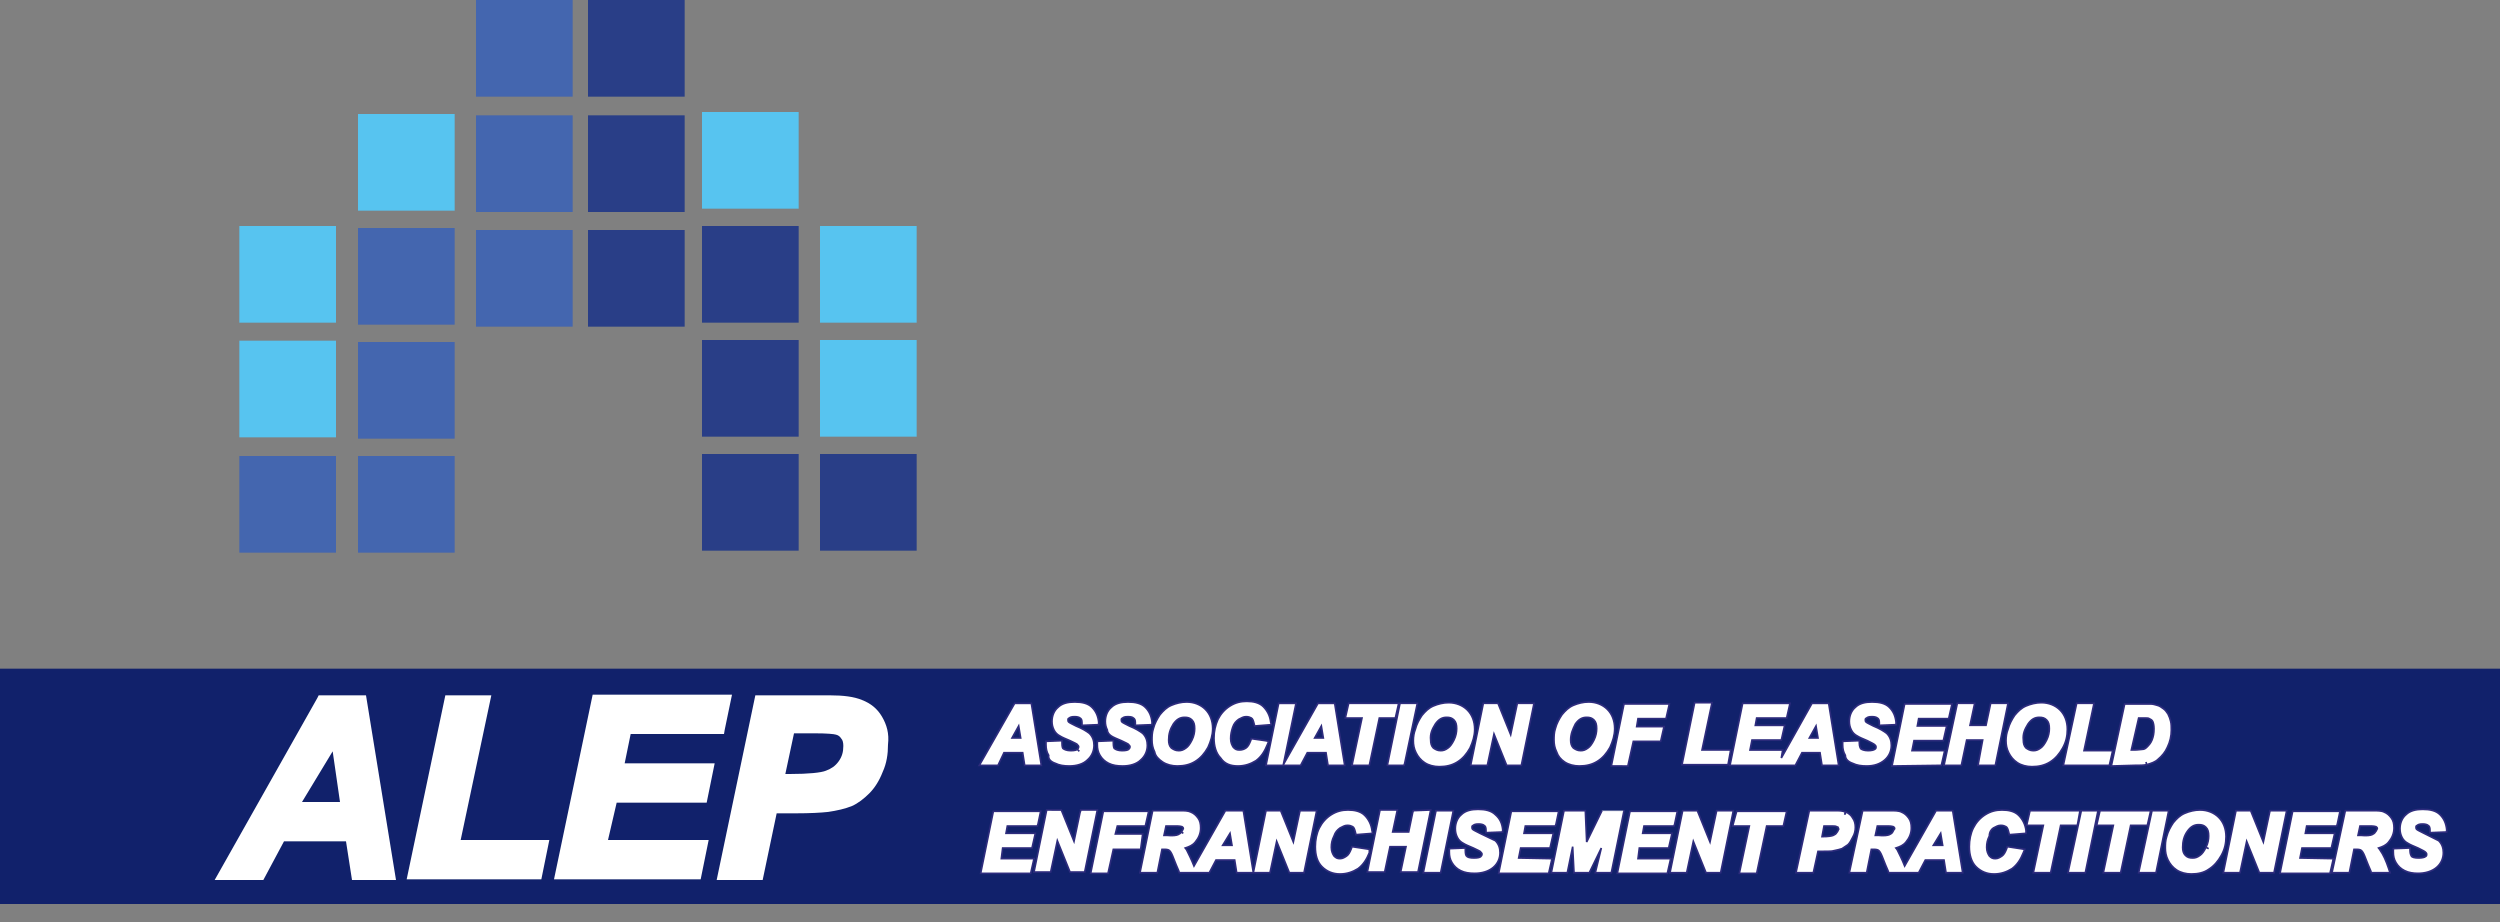 <?xml version="1.0" encoding="utf-8"?>
<!-- Generator: Adobe Illustrator 27.0.0, SVG Export Plug-In . SVG Version: 6.00 Build 0)  -->
<svg version="1.1" id="Layer_1" xmlns="http://www.w3.org/2000/svg" xmlns:xlink="http://www.w3.org/1999/xlink" x="0px" y="0px"
	 viewBox="0 0 375 138.3" style="enable-background:new 0 0 375 138.3;" xml:space="preserve">
<rect x="0" y="0" width="375" height="138.3" fill="#808080" stroke="none"/>
<style type="text/css">
	.st0{fill:#11216B;}
	.st1{display:none;fill:#2782C5;}
	.st2{fill:#4466AF;}
	.st3{fill:#57C4F0;}
	.st4{fill:#293E87;}
	.st5{fill:#FFFFFF;stroke:#2E2C7D;stroke-width:0.25;}
	.st6{fill:#FFFFFF;}
</style>
<rect y="100.3" class="st0" width="375" height="35.3"/>
<rect y="138.3" class="st1" width="375" height="4"/>
<g>
	<rect x="35.9" y="68.4" class="st2" width="14.5" height="14.5"/>
	<rect x="53.7" y="68.4" class="st2" width="14.5" height="14.5"/>
	<rect x="53.7" y="51.3" class="st2" width="14.5" height="14.5"/>
	<rect x="53.7" y="34.2" class="st2" width="14.5" height="14.5"/>
	<rect x="53.7" y="17.1" class="st3" width="14.5" height="14.5"/>
	<rect x="105.3" y="68.1" class="st4" width="14.5" height="14.5"/>
	<rect x="105.3" y="51" class="st4" width="14.5" height="14.5"/>
	<rect x="105.3" y="33.9" class="st4" width="14.5" height="14.5"/>
	<rect x="105.3" y="16.8" class="st3" width="14.5" height="14.5"/>
	<rect x="123" y="68.1" class="st4" width="14.5" height="14.5"/>
	<rect x="123" y="51" class="st3" width="14.5" height="14.5"/>
	<rect x="123" y="33.9" class="st3" width="14.5" height="14.5"/>
	<rect x="35.9" y="33.9" class="st3" width="14.5" height="14.5"/>
	<rect x="35.9" y="51.1" class="st3" width="14.5" height="14.5"/>
	<rect x="71.4" y="34.5" class="st2" width="14.5" height="14.5"/>
	<rect x="71.4" class="st2" width="14.5" height="14.5"/>
	<rect x="71.4" y="17.3" class="st2" width="14.5" height="14.5"/>
	<rect x="88.2" y="34.5" class="st4" width="14.5" height="14.5"/>
	<rect x="88.2" class="st4" width="14.5" height="14.5"/>
	<rect x="88.2" y="17.3" class="st4" width="14.5" height="14.5"/>
</g>
<path class="st5" d="M174.4,114.3L174.4,114.3c0.6,0.4,1.4,0.6,2.2,0.6h0c1,0,1.9-0.2,2.7-0.7c0.8-0.5,1.4-1.2,1.9-2.1
	c0.4-0.9,0.7-1.8,0.7-2.8c0-1.2-0.4-2.2-1.1-2.9c-0.7-0.7-1.7-1.1-2.8-1.1c-0.8,0-1.6,0.2-2.3,0.5c-0.7,0.3-1.2,0.8-1.7,1.4
	c-0.4,0.6-0.8,1.3-1,2.1c-0.2,0.6-0.2,1.2-0.2,1.7c0,0.6,0.1,1.2,0.4,1.8C173.3,113.4,173.8,113.9,174.4,114.3z M176,108.6
	c0.5-0.7,1-1,1.7-1c0.5,0,0.8,0.1,1.1,0.4c0.3,0.3,0.4,0.7,0.4,1.3c0,0.5-0.1,1.1-0.4,1.7s-0.6,1-0.9,1.2c-0.4,0.3-0.7,0.4-1.1,0.4
	c-0.5,0-0.8-0.2-1.1-0.4c-0.3-0.3-0.4-0.7-0.4-1.2C175.3,110.1,175.5,109.4,176,108.6z M158.3,114.5c0.6,0.3,1.3,0.4,2.1,0.4h0
	c1.1,0,2.1-0.3,2.7-0.9c0.7-0.6,1-1.4,1-2.2c0-0.7-0.2-1.3-0.7-1.8c-0.4-0.3-1-0.7-2-1.1c-0.6-0.3-1-0.5-1.1-0.6s-0.1-0.2-0.1-0.3
	c0-0.2,0-0.2,0.2-0.3c0.1-0.1,0.3-0.2,0.8-0.2c0.4,0,0.7,0.1,0.8,0.2c0.2,0.1,0.3,0.3,0.3,0.7l0,0.4l2.5-0.1l0-0.4
	c-0.1-0.9-0.4-1.6-1-2.2c-0.6-0.6-1.5-0.8-2.6-0.8c-1,0-1.9,0.2-2.5,0.8c-0.6,0.5-0.9,1.3-0.9,2.1c0,0.5,0.1,0.9,0.3,1.3
	c0.2,0.4,0.5,0.7,0.9,0.9c0.3,0.2,0.8,0.4,1.5,0.7c0.6,0.3,1.1,0.5,1.1,0.6c0.1,0.1,0.2,0.2,0.2,0.3c0,0.2-0.1,0.3-0.2,0.4l0.3,0.3
	l-0.3-0.3c-0.1,0.1-0.4,0.2-1,0.2c-0.6,0-1-0.2-1.1-0.3c-0.1,0-0.2-0.3-0.2-0.8l0-0.4l-2.4,0.1l0,0.4c0,0,0,0.1,0,0.1
	c0,0.6,0.1,1.1,0.4,1.6C157.2,113.9,157.7,114.3,158.3,114.5z M166.7,110.4c0.3,0.2,0.8,0.4,1.5,0.7c0.6,0.3,1.1,0.5,1.1,0.6
	c0.1,0.1,0.2,0.2,0.2,0.3c0,0.2-0.1,0.3-0.2,0.4l0,0c-0.1,0.1-0.4,0.2-1,0.2c-0.6,0-1-0.2-1.1-0.3c-0.1,0-0.2-0.3-0.2-0.8l0-0.4
	l-2.4,0.1l0,0.4c0,0,0,0.1,0,0.1c0,0.6,0.1,1.1,0.4,1.6c0.3,0.5,0.7,0.9,1.3,1.2c0.6,0.3,1.3,0.4,2.1,0.4h0c1.1,0,2.1-0.3,2.7-0.9
	c0.7-0.6,1-1.4,1-2.2c0-0.7-0.2-1.3-0.7-1.8c-0.4-0.3-1-0.7-2-1.1c-0.6-0.3-1-0.5-1.1-0.6s-0.1-0.2-0.1-0.3c0-0.2,0-0.2,0.2-0.3
	c0.1-0.1,0.3-0.2,0.8-0.2s0.7,0.1,0.8,0.2c0.2,0.1,0.3,0.3,0.3,0.7l0,0.4l2.5-0.1l0-0.4c-0.1-0.9-0.4-1.6-1-2.2
	c-0.6-0.6-1.5-0.8-2.6-0.8c-1,0-1.9,0.2-2.5,0.8c-0.6,0.5-0.9,1.3-0.9,2.1c0,0.5,0.1,0.9,0.3,1.3
	C166.1,109.9,166.4,110.2,166.7,110.4z M185.7,114.9L185.7,114.9c1,0,1.9-0.3,2.7-0.8c0.8-0.6,1.3-1.4,1.7-2.4l0.2-0.5l-0.5-0.1
	l-2.1-0.3l-0.1,0.3c-0.2,0.5-0.4,0.9-0.7,1.1c-0.3,0.2-0.6,0.3-1,0.3c-0.4,0-0.6-0.1-0.9-0.4c-0.2-0.3-0.4-0.7-0.4-1.3
	c0-0.6,0.1-1.1,0.3-1.7c0.2-0.6,0.5-0.9,0.9-1.2c0.4-0.2,0.7-0.4,1.1-0.4c0.4,0,0.6,0.1,0.8,0.2c0.2,0.1,0.3,0.4,0.4,0.8l0.1,0.4
	l2.5-0.2l-0.1-0.4c-0.1-0.9-0.5-1.7-1.1-2.3c-0.6-0.6-1.5-0.8-2.5-0.8c-0.9,0-1.7,0.2-2.5,0.7c-0.8,0.5-1.4,1.2-1.8,2
	c-0.4,0.9-0.6,1.8-0.6,2.8c0,1.2,0.3,2.3,1,3C183.7,114.6,184.6,114.9,185.7,114.9z M316.4,114.8l0.5-2.2h-4.3l1.5-7.1h-2.6l-2,9.3
	H316.4z M277.9,114.5c0.6,0.3,1.3,0.4,2.1,0.4h0c1.1,0,2-0.3,2.7-0.9c0.7-0.6,1-1.4,1-2.2c0-0.7-0.2-1.3-0.7-1.8
	c-0.4-0.3-1-0.7-2-1.1c-0.6-0.3-1-0.5-1.1-0.6s-0.1-0.2-0.1-0.3c0-0.2,0-0.2,0.2-0.3c0.1-0.1,0.3-0.2,0.8-0.2c0.4,0,0.7,0.1,0.8,0.2
	c0.2,0.1,0.3,0.3,0.3,0.7l0,0.4l2.5-0.1l0-0.4c-0.1-0.9-0.4-1.6-1-2.2c-0.6-0.6-1.5-0.8-2.6-0.8c-1,0-1.9,0.2-2.5,0.8
	c-0.6,0.5-0.9,1.3-0.9,2.1c0,0.5,0.1,0.9,0.3,1.3c0.2,0.4,0.5,0.7,0.9,0.9c0.3,0.2,0.8,0.4,1.5,0.7c0.6,0.3,1,0.5,1.1,0.6
	c0.1,0.1,0.2,0.2,0.2,0.3c0,0.2,0,0.3-0.2,0.4c-0.1,0.1-0.5,0.2-1,0.2c-0.6,0-1-0.2-1.1-0.3c0,0-0.2-0.3-0.2-0.8l0-0.4l-2.5,0.1
	l0,0.4c0,0,0,0.1,0,0.1c0,0.6,0.1,1.1,0.4,1.6C276.8,113.9,277.3,114.3,277.9,114.5z M259.6,112.5h-4.3l1.5-7.1h-2.6l-1.9,9.3h6.9
	L259.6,112.5z M291.2,114.8l0.5-2.2h-4.9l0.3-1.5h4.4l0.5-2.2h-4.4l0.2-1.1h4.5l0.5-2.2h-7.1l-1.9,9.3L291.2,114.8L291.2,114.8z
	 M300.9,111.1c0,0.6,0.1,1.2,0.4,1.8c0.3,0.6,0.7,1.1,1.3,1.5c0.6,0.4,1.4,0.6,2.2,0.6h0c1,0,1.9-0.2,2.7-0.7s1.4-1.2,1.9-2.1
	c0.5-0.9,0.7-1.8,0.7-2.8c0-1.2-0.4-2.2-1.1-2.9c-0.7-0.7-1.7-1.1-2.8-1.1c-0.8,0-1.6,0.2-2.3,0.5s-1.2,0.8-1.7,1.4
	c-0.4,0.6-0.8,1.3-1,2.1C301,109.9,300.9,110.5,300.9,111.1z M304.2,108.6c0.5-0.7,1-1,1.7-1c0.5,0,0.8,0.1,1.1,0.4
	c0.3,0.3,0.4,0.7,0.4,1.3c0,0.5-0.1,1.1-0.4,1.7s-0.6,1-0.9,1.2c-0.4,0.3-0.7,0.4-1.1,0.4c-0.5,0-0.8-0.2-1.1-0.4
	c-0.3-0.3-0.4-0.7-0.4-1.2C303.4,110.1,303.7,109.4,304.2,108.6z M320.2,114.8c0.8,0,1.3,0,1.8-0.1l-0.1-0.4l0.1,0.4
	c0.7-0.2,1.3-0.4,1.7-0.8c0.6-0.5,1.1-1.1,1.4-1.8c0.4-0.8,0.6-1.7,0.6-2.6c0-0.4,0-0.9-0.1-1.3s-0.2-0.7-0.4-1.1
	c-0.2-0.3-0.4-0.6-0.7-0.8c-0.3-0.2-0.5-0.4-0.9-0.5c-0.3-0.1-0.7-0.2-1-0.2c-0.2,0-0.6,0-1.3,0h-2.6l-2,9.3L320.2,114.8
	L320.2,114.8z M320.8,107.7h0.7c0.5,0,0.8,0,0.9,0.1c0.2,0.1,0.4,0.2,0.5,0.4c0.1,0.2,0.2,0.6,0.2,1.1c0,0.7-0.1,1.2-0.3,1.7
	c-0.2,0.5-0.5,0.8-0.8,1.1c-0.2,0.2-0.4,0.3-0.6,0.3s-0.7,0.1-1.3,0.1h-0.4L320.8,107.7z M244.2,114.8l0.8-3.6h4.1l0.5-2.2h-4.1
	l0.2-1.2h4.2l0.5-2.2h-6.8l-1.9,9.3H244.2z M234.7,114.3c0.6,0.4,1.4,0.6,2.2,0.6h0c1,0,1.9-0.2,2.7-0.7c0.8-0.5,1.4-1.2,1.9-2.1
	c0.4-0.9,0.7-1.8,0.7-2.8c0-1.2-0.4-2.2-1.1-2.9c-0.7-0.7-1.7-1.1-2.8-1.1c-0.8,0-1.6,0.2-2.3,0.5s-1.2,0.8-1.7,1.4
	c-0.4,0.6-0.8,1.3-1,2.1c-0.2,0.6-0.2,1.2-0.2,1.7c0,0.6,0.1,1.2,0.4,1.8C233.7,113.4,234.1,113.9,234.7,114.3z M236.3,108.6
	c0.5-0.7,1-1,1.7-1c0.5,0,0.8,0.1,1.1,0.4c0.3,0.3,0.4,0.7,0.4,1.3c0,0.5-0.1,1.1-0.4,1.7s-0.6,1-0.9,1.2c-0.4,0.3-0.7,0.4-1.1,0.4
	c-0.5,0-0.8-0.2-1.1-0.4c-0.3-0.3-0.4-0.7-0.4-1.2C235.6,110.1,235.9,109.4,236.3,108.6z M195.1,114.8l0.1-0.2l0.9-1.7h2.8l0.3,1.9
	h2.5l-1.5-9.3h-2.5l-5.2,9.2l1.9-9.2h-2.6l-1.9,9.3L195.1,114.8L195.1,114.8z M198.2,108.9l0.3,1.8h-1.3L198.2,108.9z M202.8,114.8
	h2.6l1.5-7.1h2.4l0.5-2.2h-7.5l-0.5,2.2h2.5L202.8,114.8z M210.6,114.8l0.1-0.3l1.9-9h-2.6l-1.9,9.3
	C208,114.8,210.6,114.8,210.6,114.8z M223.1,114.8l1-4.7l1.9,4.7h2.2l1.9-9.3h-2.5l-1,4.7l-1.9-4.7h-2.2l-1.9,9.3H223.1z M212,111.1
	c0,0.6,0.1,1.2,0.4,1.8c0.3,0.6,0.7,1.1,1.3,1.5l0,0c0.6,0.4,1.4,0.6,2.2,0.6h0c1,0,1.9-0.2,2.7-0.7c0.8-0.5,1.4-1.2,1.9-2.1
	c0.4-0.9,0.7-1.8,0.7-2.8c0-1.2-0.4-2.2-1.1-2.9c-0.7-0.7-1.7-1.1-2.8-1.1c-0.8,0-1.6,0.2-2.3,0.5s-1.2,0.8-1.7,1.4
	c-0.4,0.6-0.8,1.3-1,2.1C212.1,109.9,212,110.5,212,111.1z M215.3,108.6c0.5-0.7,1-1,1.7-1c0.5,0,0.8,0.1,1.1,0.4
	c0.3,0.3,0.4,0.7,0.4,1.3c0,0.5-0.1,1.1-0.4,1.7s-0.6,1-0.9,1.2c-0.4,0.3-0.7,0.4-1.1,0.4c-0.5,0-0.8-0.2-1.1-0.4
	c-0.3-0.3-0.4-0.7-0.4-1.2C214.5,110.1,214.8,109.4,215.3,108.6z M296.7,114.8h2.6l1.9-9.3h-2.6l-0.7,3.3h-2.4l0.7-3.3h-2.6l-2,9.3
	h2.6l0.8-3.8h2.4L296.7,114.8z M312,121.6h-7.5l-0.5,2.2h2.5l-1.5,7.1h2.6l1.5-7.1h2.5L312,121.6z M259.9,123.9h2.5l-1.5,7.1h2.6
	l1.5-7.1h2.5l0.5-2.2h-7.5L259.9,123.9z M299,124.2L299,124.2c0.4-0.2,0.7-0.4,1.1-0.4c0.4,0,0.6,0.1,0.8,0.2
	c0.2,0.1,0.3,0.4,0.4,0.8l0.1,0.4l2.5-0.2l0-0.4c-0.1-0.9-0.5-1.7-1.1-2.3c-0.6-0.6-1.5-0.8-2.5-0.8c-0.9,0-1.7,0.2-2.5,0.7
	c-0.8,0.5-1.4,1.2-1.8,2s-0.6,1.8-0.6,2.8c0,1.2,0.3,2.3,1,3c0.7,0.7,1.6,1.1,2.7,1.1h0c1,0,1.9-0.3,2.7-0.8
	c0.8-0.6,1.3-1.4,1.7-2.4l0.2-0.5l-2.6-0.4l-0.1,0.3c-0.2,0.5-0.4,0.9-0.7,1.1c-0.3,0.2-0.6,0.4-1,0.4c-0.4,0-0.6-0.1-0.9-0.4
	c-0.2-0.3-0.4-0.7-0.4-1.3c0-0.6,0.1-1.1,0.4-1.7C298.4,124.8,298.7,124.4,299,124.2z M150.6,112.9h2.8l0.3,1.9h2.5l-1.5-9.3h-2.5
	l-5.3,9.3h2.8L150.6,112.9z M152.8,108.9l0.3,1.8h-1.3L152.8,108.9z M273,112.9l0.3,1.9h2.5l-1.5-9.3h-2.5l-4.6,8.2l0.2-1.2h-4.9
	l0.3-1.5h4.4l0.5-2.2h-4.4l0.2-1.1h4.5l0.5-2.2h-7.1l-1.9,9.3h9.8l1-1.9L273,112.9L273,112.9L273,112.9z M272.4,108.9l0.3,1.8h-1.3
	L272.4,108.9z M290.4,121.6l-0.1,0.2l-4.6,8.1c-0.4-1-0.8-1.8-1.1-2.4c-0.1-0.1-0.1-0.2-0.2-0.3c0.6-0.2,1.1-0.4,1.5-0.9
	c0.5-0.6,0.8-1.3,0.8-2.1c0-0.6-0.1-1.1-0.4-1.5c-0.3-0.4-0.6-0.7-1.1-0.9c-0.4-0.2-1-0.2-1.7-0.2h-4.1l-2,9.3h2.6l0.7-3.5h0.4
	c0.4,0,0.6,0.1,0.6,0.1c0.2,0.1,0.4,0.4,0.6,0.9c0.4,1,0.7,1.8,0.9,2.2l0.1,0.3h4.5l1-1.9h2.8l0.3,1.9h2.5l-1.5-9.3L290.4,121.6
	L290.4,121.6z M283.9,124.8c-0.1,0.2-0.3,0.3-0.5,0.4c-0.2,0.1-0.8,0.2-1.7,0.1h-0.4l0.3-1.4h1.6c0.5,0,0.8,0.1,0.8,0.1
	c0.1,0.1,0.2,0.1,0.2,0.3C284.1,124.4,284,124.6,283.9,124.8z M290,126.8l1.1-1.8l0.3,1.8H290z M278.3,124.1c0-0.5-0.1-1-0.4-1.4
	c-0.2-0.4-0.6-0.7-1-0.9l-0.2,0.4l0.1-0.4c-0.4-0.2-1-0.2-1.6-0.2h-3.8l-2,9.3h2.6l0.7-3.2h0.8c0.8,0,1.3,0,1.6-0.1
	c0.5-0.1,0.9-0.2,1.2-0.3c0.3-0.2,0.6-0.4,0.9-0.6c0.3-0.3,0.5-0.7,0.7-1.1C278.2,125.1,278.3,124.6,278.3,124.1z M275.5,124.9
	c-0.1,0.2-0.3,0.3-0.5,0.4c-0.2,0.1-0.8,0.2-1.7,0.2h0l0.3-1.6h0.9c0.5,0,0.9,0,1,0.1c0.1,0,0.1,0.1,0.2,0.1c0,0.1,0.1,0.1,0.1,0.3
	C275.7,124.5,275.7,124.7,275.5,124.9z M312.2,121.6l-2,9.3h2.6l1.9-9.3H312.2z M357,127.5c-0.1-0.1-0.1-0.2-0.2-0.3
	c0.6-0.2,1.1-0.4,1.5-0.9c0.5-0.6,0.8-1.3,0.8-2.1c0-0.6-0.1-1.1-0.4-1.5c-0.3-0.4-0.6-0.7-1.1-0.9l0,0c-0.4-0.2-1-0.2-1.7-0.2h-4.1
	l-2,9.3h2.6l0.7-3.5h0.4c0.4,0,0.6,0.1,0.6,0.1c0.2,0.1,0.4,0.4,0.6,0.9c0.4,1,0.7,1.8,0.9,2.2l0.1,0.3h2.8l-0.2-0.6
	C357.9,129.1,357.5,128.2,357,127.5z M356.3,124.8c-0.1,0.2-0.3,0.3-0.5,0.4c-0.2,0.1-0.8,0.2-1.7,0.1h-0.4l0.3-1.4h1.6
	c0.5,0,0.8,0.1,0.8,0.1c0.1,0.1,0.2,0.1,0.2,0.3C356.5,124.4,356.5,124.6,356.3,124.8z M322.8,121.6l-2,9.3h2.6l1.9-9.3H322.8z
	 M363.6,125c-0.6-0.3-1-0.5-1.1-0.6s-0.1-0.2-0.1-0.3c0-0.2,0-0.2,0.2-0.3c0.1-0.1,0.3-0.2,0.8-0.2c0.4,0,0.7,0.1,0.8,0.2
	c0.2,0.1,0.3,0.3,0.3,0.7l0,0.4l2.5-0.1l0-0.4c-0.1-0.9-0.4-1.6-1-2.2c-0.6-0.6-1.5-0.8-2.6-0.8c-1,0-1.9,0.2-2.5,0.8
	c-0.6,0.5-0.9,1.3-0.9,2.1c0,0.5,0.1,0.9,0.3,1.3c0.2,0.4,0.5,0.7,0.9,0.9c0.3,0.2,0.8,0.4,1.5,0.7c0.6,0.3,1,0.5,1.1,0.6
	c0.1,0.1,0.2,0.2,0.2,0.3c0,0.2,0,0.3-0.2,0.4c-0.1,0.1-0.5,0.2-1,0.2c-0.6,0-1-0.1-1.1-0.3c0,0-0.2-0.3-0.2-0.8l0-0.4l-2.5,0.1
	l0,0.4c0,0,0,0.1,0,0.1c0,0.6,0.1,1.1,0.4,1.6c0.3,0.5,0.7,0.9,1.3,1.2c0.6,0.3,1.3,0.4,2,0.4h0c1.1,0,2.1-0.3,2.8-0.9
	c0.7-0.6,1-1.4,1-2.2c0-0.7-0.2-1.3-0.7-1.8C365.2,125.8,364.6,125.5,363.6,125z M345,128.7l0.3-1.5h4.4l0.5-2.2h-4.4l0.2-1.1h4.5
	l0.1-0.3l0.4-1.9h-7.1l-1.9,9.3h7.5l0.5-2.2L345,128.7L345,128.7z M340.5,121.6l-1,4.7l-1.9-4.7h-2.2l-1.9,9.3h2.5l1-4.7l1.9,4.7
	h2.2l1.9-9.3H340.5z M332.8,122.6c-0.7-0.7-1.7-1.1-2.8-1.1c-0.8,0-1.6,0.2-2.3,0.5c-0.7,0.3-1.2,0.8-1.7,1.4
	c-0.4,0.6-0.8,1.3-1,2.1c-0.2,0.6-0.2,1.2-0.2,1.7c0,0.6,0.1,1.2,0.4,1.8c0.3,0.6,0.7,1.1,1.3,1.5c0.6,0.4,1.4,0.6,2.2,0.6h0
	c1,0,1.9-0.2,2.6-0.7c0.8-0.5,1.4-1.2,1.9-2.1c0.5-0.9,0.7-1.8,0.7-2.8C333.9,124.3,333.5,123.3,332.8,122.6z M331.3,127.3l-0.4-0.2
	c-0.3,0.6-0.6,1-0.9,1.2c-0.4,0.3-0.7,0.4-1.1,0.4c-0.5,0-0.8-0.1-1.1-0.4c-0.3-0.3-0.4-0.7-0.4-1.2c0-0.9,0.2-1.7,0.7-2.4
	c0.5-0.7,1-1,1.7-1c0.5,0,0.8,0.1,1.1,0.4c0.3,0.3,0.4,0.7,0.4,1.3c0,0.5-0.1,1.1-0.4,1.7L331.3,127.3z M322.6,121.6H315l-0.5,2.2
	h2.5l-1.5,7.1h2.6l1.5-7.1h2.5L322.6,121.6z M183.8,121.6l-0.1,0.2l-4.6,8.1c-0.4-1-0.8-1.8-1.1-2.4c-0.1-0.1-0.1-0.2-0.2-0.3
	c0.6-0.2,1.1-0.4,1.5-0.9c0.5-0.6,0.8-1.3,0.8-2.1c0-0.6-0.1-1.1-0.4-1.5c-0.3-0.4-0.6-0.7-1.1-0.9c-0.4-0.2-1-0.2-1.6-0.2h-4.1
	l-1.9,9.3h2.6l0.7-3.5h0.4c0.4,0,0.6,0.1,0.6,0.1c0.2,0.1,0.4,0.4,0.6,0.9c0.4,1,0.7,1.8,0.9,2.2l0.1,0.3h4.5l1-1.9h2.8l0.3,1.9h2.5
	l-1.5-9.3L183.8,121.6L183.8,121.6z M177.2,124.8c-0.1,0.2-0.3,0.3-0.5,0.4c-0.2,0.1-0.8,0.2-1.7,0.1h-0.4l0.3-1.4h1.6
	c0.5,0,0.8,0.1,0.8,0.1c0.1,0.1,0.2,0.1,0.2,0.3C177.4,124.4,177.4,124.6,177.2,124.8l0.3,0.2L177.2,124.8z M183.4,126.8l1.1-1.8
	l0.3,1.8H183.4z M171.4,125.1h-4.1l0.3-1.2h4.2l0.5-2.2h-6.8l-1.9,9.3h2.6l0.8-3.6h4.1L171.4,125.1z M205.4,127.4l-2.6-0.4l-0.1,0.3
	c-0.2,0.5-0.4,0.9-0.7,1.1c-0.3,0.2-0.6,0.4-1,0.4c-0.4,0-0.6-0.1-0.9-0.4c-0.2-0.3-0.4-0.7-0.4-1.3c0-0.6,0.1-1.1,0.4-1.7
	c0.2-0.6,0.5-0.9,0.9-1.2l0,0c0.4-0.2,0.7-0.4,1.1-0.4c0.4,0,0.6,0.1,0.8,0.2c0.2,0.1,0.3,0.4,0.4,0.8l0.1,0.4l2.5-0.2l-0.1-0.4
	c-0.1-0.9-0.5-1.7-1.1-2.3c-0.6-0.6-1.5-0.8-2.5-0.8c-0.9,0-1.7,0.2-2.5,0.7c-0.8,0.5-1.4,1.2-1.8,2s-0.6,1.8-0.6,2.8
	c0,1.3,0.3,2.3,1,3c0.7,0.7,1.6,1.1,2.7,1.1h0c1,0,1.9-0.3,2.7-0.8c0.8-0.6,1.3-1.4,1.7-2.4L205.4,127.4z M195,121.6l-1,4.7
	l-1.9-4.7h-2.2l-1.9,9.3h2.5l1-4.7l1.9,4.7h2.2l1.9-9.3H195z M257.5,121.6l-1,4.7l-1.9-4.7h-2.2l-1.9,9.3h2.5l1-4.7l1.9,4.7h2.2
	l1.9-9.3H257.5z M150.4,127.2h4.4l0.5-2.2h-4.4l0.2-1.1h4.5l0.1-0.3l0.4-1.9H149l-1.9,9.3h7.5l0.5-2.2h-4.9L150.4,127.2z
	 M162.1,121.6l-0.1,0.3l-0.9,4.3l-1.9-4.7H157l-1.9,9.3h2.5l1-4.7l1.9,4.7h2.2l1.9-9.3H162.1z M240.3,121.6l-0.1,0.2l-2.2,4.5
	l-0.2-4.7h-3.2l-1.9,9.3h2.4l0.8-3.9l0.2,3.9h2.3l1.8-3.7l-0.9,3.7h2.4l1.9-9.3C243.6,121.6,240.3,121.6,240.3,121.6z M245.9,127.2
	h4.4l0.5-2.2h-4.4l0.2-1.1h4.5l0.1-0.3l0.4-1.9h-7.1l-1.9,9.3h7.5l0.5-2.2h-4.9L245.9,127.2z M227.8,128.7l0.3-1.5h4.4l0.5-2.2h-4.4
	l0.2-1.1h4.5l0.1-0.3l0.4-1.9h-7.1l-1.9,9.3h7.5l0.5-2.2L227.8,128.7L227.8,128.7z M222,125c-0.6-0.3-1-0.5-1.1-0.6
	s-0.1-0.2-0.1-0.3c0-0.2,0-0.2,0.2-0.3c0.1-0.1,0.3-0.2,0.8-0.2c0.4,0,0.7,0.1,0.8,0.2c0.2,0.1,0.3,0.3,0.3,0.7l0,0.4l2.5-0.1l0-0.4
	c-0.1-0.9-0.4-1.6-1.1-2.2c-0.6-0.6-1.5-0.8-2.6-0.8c-1,0-1.9,0.2-2.5,0.8c-0.6,0.5-0.9,1.3-0.9,2.1c0,0.5,0.1,0.9,0.3,1.3
	c0.2,0.4,0.5,0.7,0.9,0.9c0.3,0.2,0.8,0.4,1.5,0.7c0.6,0.3,1.1,0.5,1.1,0.6c0.1,0.1,0.2,0.2,0.2,0.3c0,0.2-0.1,0.3-0.2,0.4
	c-0.1,0.1-0.4,0.2-1,0.2c-0.6,0-1-0.1-1.1-0.3c-0.1,0-0.2-0.3-0.2-0.8l0-0.4l-2.4,0.1l0,0.4c0,0,0,0.1,0,0.1c0,0.6,0.1,1.1,0.4,1.6
	c0.3,0.5,0.7,0.9,1.3,1.2c0.6,0.3,1.3,0.4,2.1,0.4h0c1.1,0,2.1-0.3,2.8-0.9c0.7-0.6,1-1.4,1-2.2c0-0.7-0.2-1.3-0.7-1.8
	C223.7,125.8,223,125.5,222,125z M212,121.6l-0.1,0.3l-0.6,2.9h-2.4l0.7-3.3H207l-1.9,9.3h2.6l0.8-3.8h2.4l-0.8,3.8h2.6l1.9-9.3
	L212,121.6L212,121.6L212,121.6z M215.4,121.6l-1.9,9.3h2.6l1.9-9.3H215.4z"/>
<path class="st6" d="M47.8,104.3l-0.2,0.4l-15.4,27.3h7.3l3.1-5.8h9.3l0.9,5.8h6.6l-4.5-27.7C54.8,104.3,47.8,104.3,47.8,104.3z
	 M45.3,120.3l4.6-7.6l1.1,7.6H45.3z M132.3,107.5c-0.7-1.2-1.7-2-3-2.5l-0.3,0.7l0.3-0.7c-1.2-0.5-2.8-0.7-4.8-0.7h-11.2l-5.8,27.7
	h6.9l2.1-10h2.8c2.3,0,3.9-0.1,4.8-0.2c1.5-0.2,2.7-0.5,3.7-0.9c0.9-0.4,1.8-1.1,2.6-1.9c0.8-0.8,1.5-1.9,2-3.2
	c0.6-1.3,0.8-2.7,0.8-4.1C133.4,110,133,108.7,132.3,107.5z M125.8,114.2L125.8,114.2c-0.5,0.7-1.1,1.1-1.9,1.4
	c-0.7,0.3-2.6,0.5-5.4,0.5h-0.7l1.3-6.1h3.2c1.7,0,2.8,0.1,3.1,0.2c0.4,0.1,0.6,0.3,0.8,0.6c0.2,0.2,0.3,0.6,0.3,1.1
	C126.5,112.8,126.3,113.5,125.8,114.2z M106,120.4l1.2-5.9H93.7l0.9-4.4h14l0.1-0.6l1.1-5.3H88.9l-5.8,27.7h22l1.2-5.9H91.2l1.3-5.6
	L106,120.4L106,120.4z M73.7,104.3h-6.9L61,131.9h20.2l1.2-5.9H69.1L73.7,104.3z"/>
</svg>
